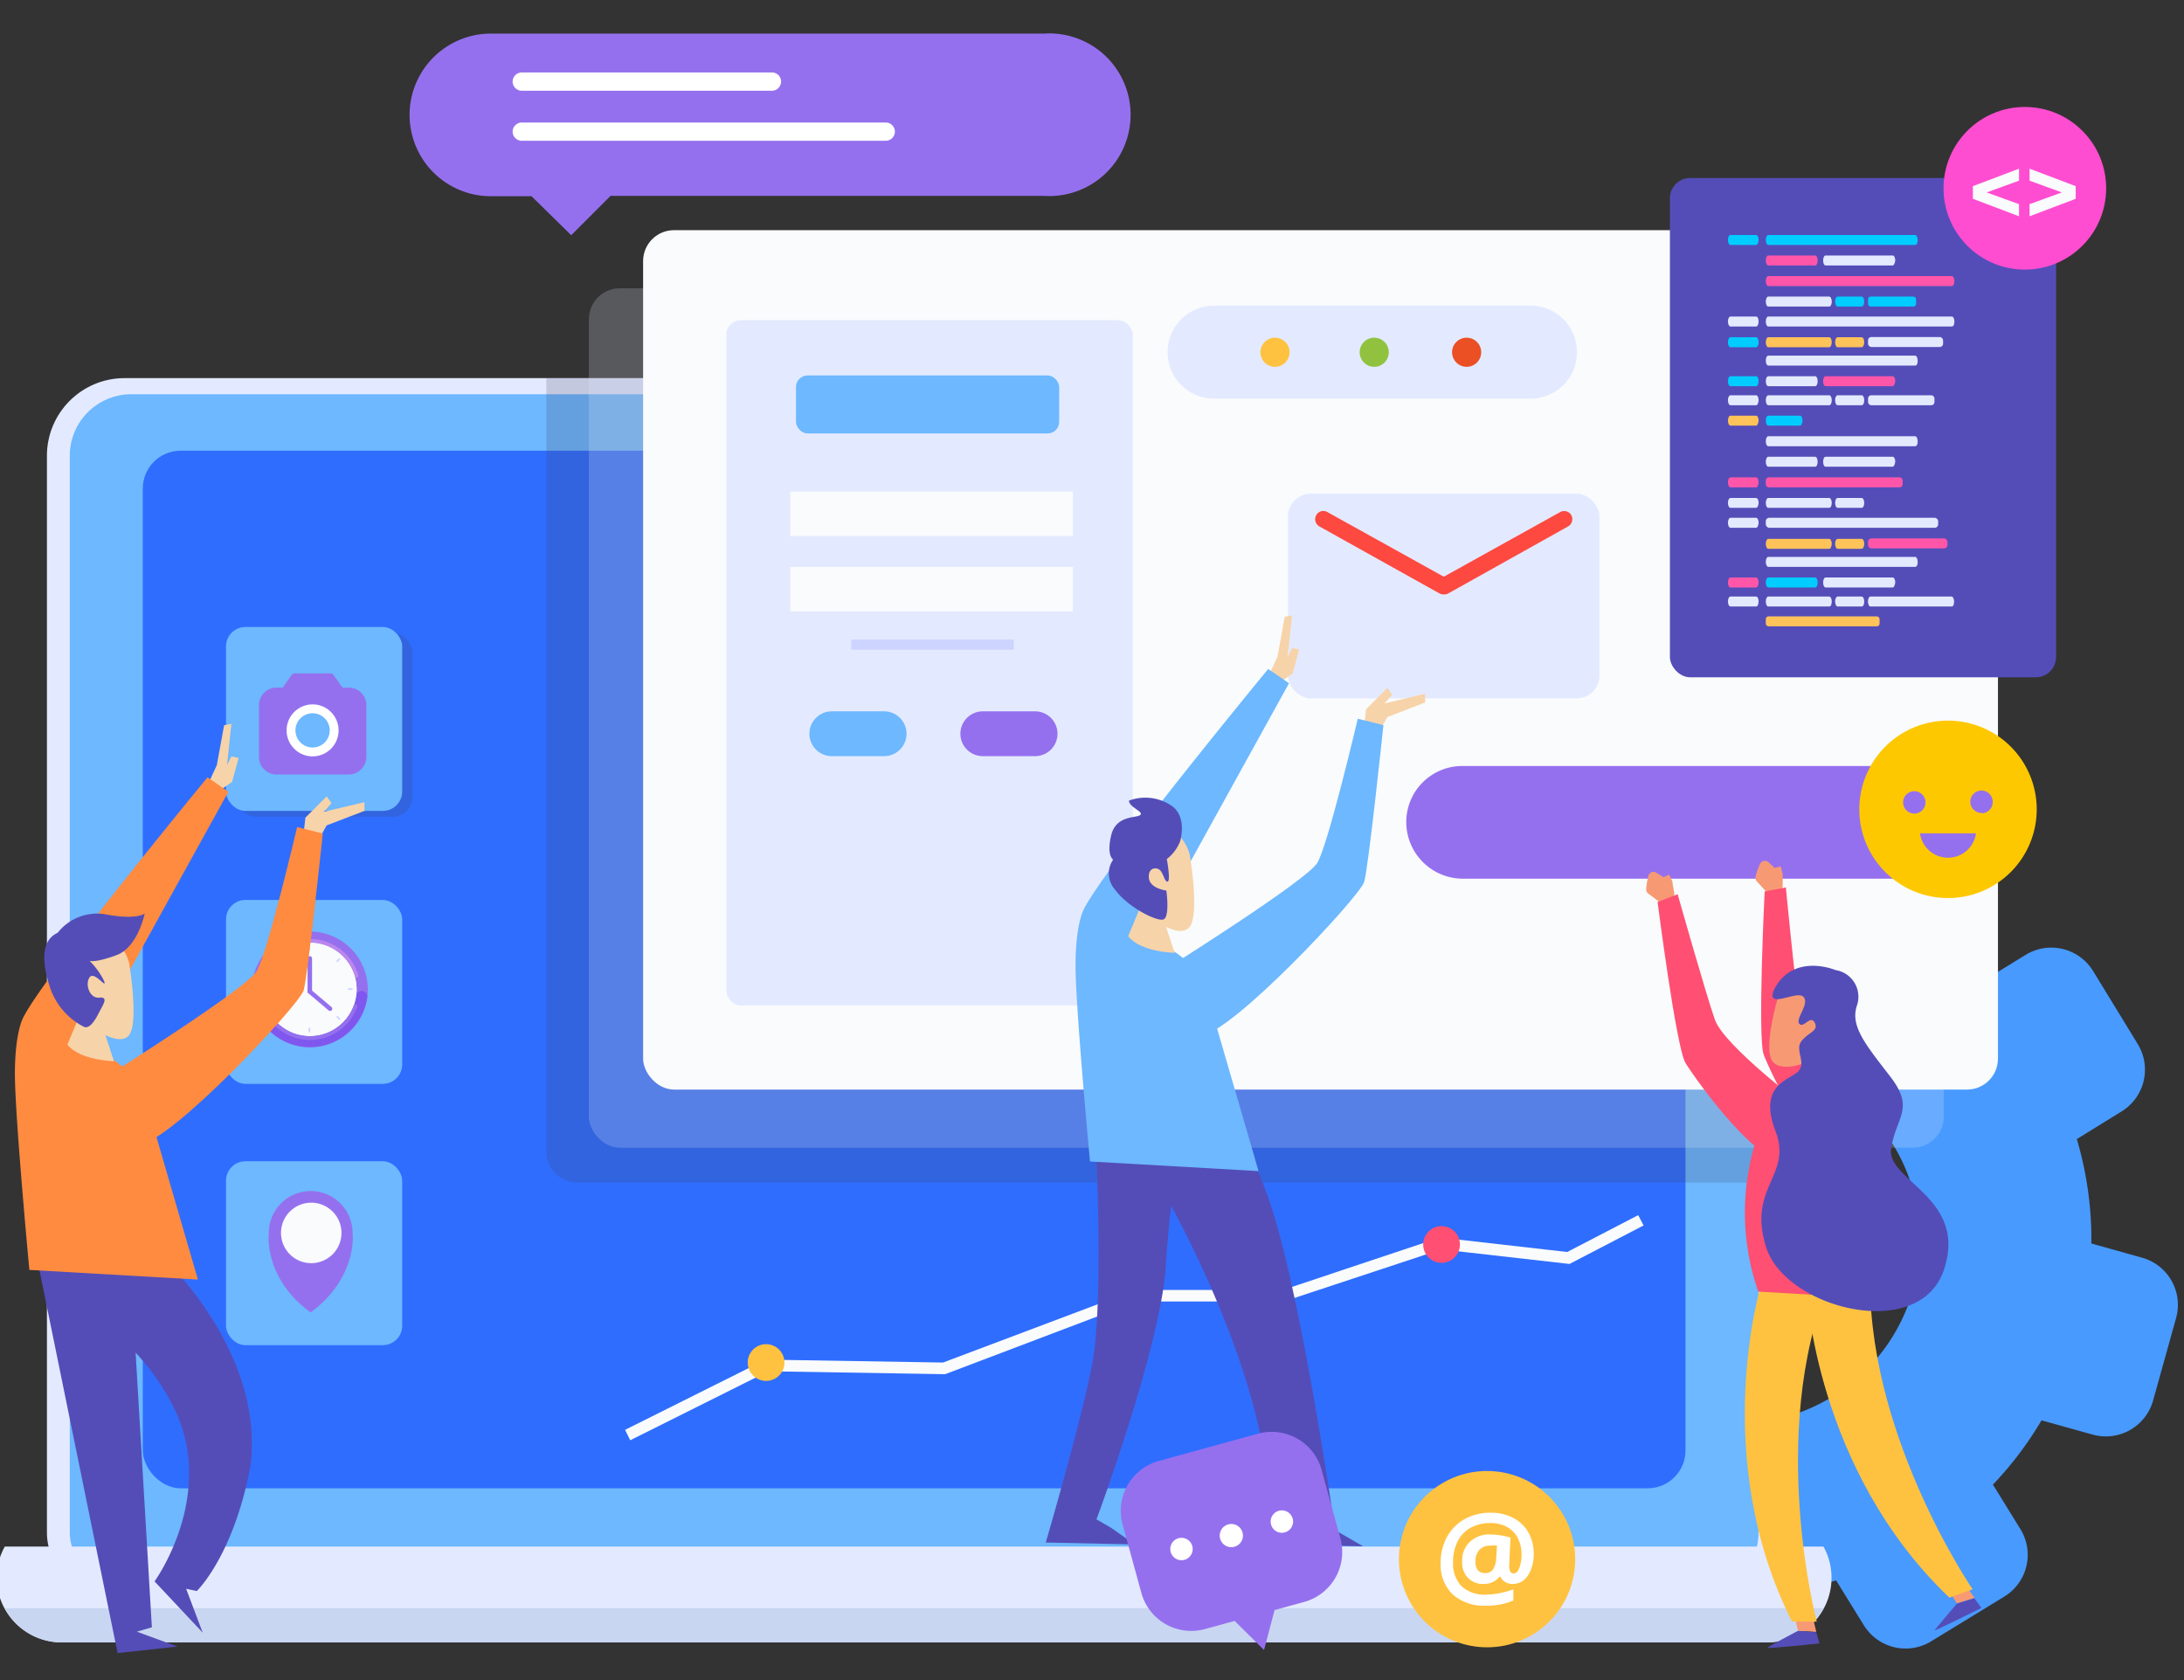 <svg xmlns="http://www.w3.org/2000/svg" viewBox="0 0 195 150"><rect x="0" y="0" width="195" height="150" fill="#333333" stroke="none"/><defs><style>.cls-1{isolation:isolate;}.cls-2{fill:#489aff;}.cls-3,.cls-8{fill:#e3eaff;}.cls-4{fill:#6db8ff;}.cls-5{fill:#2f6dff;}.cls-6{fill:#c8d6f2;}.cls-7{fill:#424261;opacity:0.2;mix-blend-mode:multiply;}.cls-8{opacity:0.21;}.cls-9{fill:#f9fbfc;}.cls-10{fill:#9570ee;}.cls-11{fill:#bb87ee;}.cls-12{fill:#7f57ee;}.cls-13{fill:#ced6ff;}.cls-14{fill:#f7d3a9;}.cls-15{fill:#544db8;}.cls-16{fill:#ff8b40;}.cls-17{fill:#cdd4ff;}.cls-18{fill:#ffc240;}.cls-19{fill:#90c240;}.cls-20{fill:#eb4f24;}.cls-21{fill:#fff;}.cls-22{fill:#fd4940;}.cls-23{fill:#0cf;}.cls-24{fill:#ff56a9;}.cls-25{fill:#ffc359;}.cls-26{fill:#ff4dd1;}.cls-27{fill:#f79a74;}.cls-28{fill:#ff4f72;}.cls-29{fill:#fec800;}</style></defs><title>aboutArtboard 1</title><g class="cls-1"><g id="Layer_1" data-name="Layer 1"><path class="cls-2" d="M163.55,124.73a16.39,16.39,0,0,0,1.55-26.94,61.8,61.8,0,0,1,6.76-8c1.18-1.18,2.38-2.29,3.59-3.36.49.41,1,.83,1.43,1.27l4-2.46a4.38,4.38,0,0,1,6,1.45l4,6.54a4.38,4.38,0,0,1-1.45,6l-4,2.47a31.65,31.65,0,0,1,1.3,9.32l4.56,1.28a4.37,4.37,0,0,1,3,5.39l-2.06,7.39a4.38,4.38,0,0,1-5.4,3l-4.55-1.27a31.5,31.5,0,0,1-4.34,5.74l2.47,4a4.37,4.37,0,0,1-1.46,6l-6.54,4a4.38,4.38,0,0,1-6-1.45l-2.47-4a31.15,31.15,0,0,1-7.17,1.24A50.24,50.24,0,0,1,155,127.12,16.38,16.38,0,0,0,163.55,124.73Z"/><rect class="cls-3" x="4.19" y="33.76" width="154.86" height="110.03" rx="6.93" ry="6.93"/><rect class="cls-4" x="6.23" y="35.2" width="150.78" height="107.13" rx="5.49" ry="5.49"/><rect class="cls-5" x="12.75" y="40.24" width="137.74" height="92.64" rx="3.38" ry="3.38"/><path class="cls-3" d="M.43,138.08a5.7,5.7,0,0,0-.73,2.75,5.81,5.81,0,0,0,5.81,5.81H157.72a5.77,5.77,0,0,0,5.09-8.56Z"/><path class="cls-6" d="M.43,143.58a5.79,5.79,0,0,0,5.08,3.06H157.72a5.8,5.8,0,0,0,5.09-3.06Z"/><path class="cls-7" d="M152.12,33.76H48.78v69.05a2.77,2.77,0,0,0,2.77,2.77H159V40.68A6.92,6.92,0,0,0,152.12,33.76Z"/><rect class="cls-8" x="52.58" y="25.74" width="120.97" height="76.73" rx="2.76" ry="2.76"/><rect class="cls-9" x="57.42" y="20.55" width="120.97" height="76.73" rx="2.76" ry="2.76"/><rect class="cls-7" x="21.09" y="56.5" width="15.73" height="16.42" rx="1.73" ry="1.73"/><rect class="cls-4" x="20.18" y="80.35" width="15.73" height="16.42" rx="1.73" ry="1.73"/><rect class="cls-4" x="20.18" y="103.68" width="15.73" height="16.42" rx="1.73" ry="1.73"/><path class="cls-10" d="M31.48,110.08a3.74,3.74,0,0,0-7.48,0s-.52,4,3.74,7.1C32,114,31.48,110.08,31.48,110.08Z"/><path class="cls-9" d="M28,112.77a2.7,2.7,0,1,1,2.48-2.47A2.7,2.7,0,0,1,28,112.77Z"/><path class="cls-10" d="M32.84,88.34a5.17,5.17,0,1,1-5.17-5.17A5.17,5.17,0,0,1,32.84,88.34Z"/><path class="cls-9" d="M31.84,88.34a4.17,4.17,0,1,1-4.17-4.17A4.17,4.17,0,0,1,31.84,88.34Z"/><path class="cls-11" d="M27.67,84.17a4.18,4.18,0,0,1,4,3,.16.16,0,0,0,.16.12h0a.17.17,0,0,0,.16-.21,4.5,4.5,0,0,0-8.64,0,.17.17,0,0,0,.16.21h0a.16.16,0,0,0,.16-.12A4.18,4.18,0,0,1,27.67,84.17Z"/><path class="cls-12" d="M32.3,88.47a.5.5,0,0,0-.5.43,4.17,4.17,0,0,1-8.26,0,.51.51,0,0,0-.5-.43h0a.5.5,0,0,0-.49.56,5.17,5.17,0,0,0,10.24,0,.5.5,0,0,0-.49-.56Z"/><path class="cls-9" d="M31.84,88.34a4.17,4.17,0,1,1-4.17-4.17A4.17,4.17,0,0,1,31.84,88.34Z"/><path class="cls-10" d="M31.73,89.68a.16.16,0,0,0-.15.11,4.17,4.17,0,0,1-7.82,0,.17.17,0,0,0-.16-.11h0a.17.17,0,0,0-.15.23,4.5,4.5,0,0,0,8.44,0,.17.17,0,0,0-.16-.23Z"/><path class="cls-10" d="M27.66,88.71h0a.2.2,0,0,1-.2-.21V85.57a.2.2,0,0,1,.2-.2h0a.2.2,0,0,1,.2.2V88.5A.2.2,0,0,1,27.66,88.71Z"/><path class="cls-10" d="M27.51,88.39h0a.22.22,0,0,1,.29,0l1.81,1.53a.2.2,0,0,1,0,.28h0a.2.2,0,0,1-.28,0l-1.81-1.53A.21.21,0,0,1,27.51,88.39Z"/><rect class="cls-13" x="27.55" y="84.45" width="0.15" height="0.4"/><rect class="cls-13" x="27.55" y="91.76" width="0.15" height="0.4"/><rect class="cls-13" x="23.9" y="88.1" width="0.15" height="0.4" transform="translate(-64.33 112.28) rotate(-90)"/><rect class="cls-13" x="31.21" y="88.1" width="0.15" height="0.4" transform="translate(-57.02 119.59) rotate(-90)"/><rect class="cls-13" x="24.97" y="85.52" width="0.15" height="0.4" transform="translate(-53.26 42.78) rotate(-44.98)"/><rect class="cls-13" x="30.14" y="90.69" width="0.15" height="0.4" transform="translate(-55.42 47.98) rotate(-45)"/><rect class="cls-13" x="24.97" y="90.69" width="0.15" height="0.4" transform="translate(-21.52 172.86) rotate(-135)"/><rect class="cls-13" x="30.14" y="85.52" width="0.15" height="0.4" transform="translate(-9 167.72) rotate(-135.03)"/><rect class="cls-4" x="20.18" y="55.98" width="15.73" height="16.42" rx="1.73" ry="1.73"/><polyline class="cls-14" points="19.43 70.71 20.72 69.81 21.31 67.67 20.66 67.54 20.27 68.31 20.66 64.62 20.01 64.75 19.36 68.31 18.58 70 19.3 70.45"/><polygon class="cls-14" points="27.09 74.56 27.27 73 29.17 71.1 29.6 71.71 28.91 72.48 32.54 71.62 32.54 72.4 29.17 73.69 28.48 74.9 27.09 74.56"/><polygon class="cls-15" points="3.44 113.01 10.5 147.59 15.85 147.01 12.22 145.68 13.56 145.29 11.65 113.01 3.44 113.01"/><path class="cls-15" d="M14.71,112.44s9,8.4,7.64,18.53c-1.53,8-4.78,11.08-4.78,11.08l-.95-.2,1.48,3.92-4.3-4.58s5.3-7.31,2-14.91A20.48,20.48,0,0,0,5.35,116s6.16-5.59,6.59-5.45A30.84,30.84,0,0,1,14.71,112.44Z"/><path class="cls-16" d="M18.53,69.4S3.77,87.31,2.05,90.9c0,0-.72,1.29-.72,5s1.29,17.48,1.29,17.48l15.05.86s-4.87-16.76-5-17.19a10.2,10.2,0,0,0-4.87-3.58L20.39,70.69Z"/><path class="cls-14" d="M9.18,91.75s.63,1.85,1,3c0,0-3.07-.07-4.16-1.49l1.15-2.75Z"/><path class="cls-14" d="M11.52,85.93s.91,5.29,0,6.49-4-.84-5.32-2.76-1.56-6.25.65-6.61A4.08,4.08,0,0,1,11.52,85.93Z"/><path class="cls-16" d="M10.12,95.72s11.83-7.44,12.79-9,3.62-12.88,3.62-12.88l2.29.58s-1.33,12.69-1.71,14-12,13.74-14.7,13.74S8.79,98.78,10.12,95.72Z"/><path class="cls-15" d="M5.15,83.28a4.47,4.47,0,0,1,4.32-1.64c2.76.52,3.45-.08,3.45-.08s-.6,3-2.5,3.71S8,85.79,8,85.79A6.53,6.53,0,0,1,9.3,87.6c.26.78-.87-.95-1.3-.34s0,1.9.86,1.81.35.61,0,1.3S8,91.92,7.48,91.67a6.11,6.11,0,0,1-3-3.46C3.77,86.05,3.59,84,5.15,83.28Z"/><rect class="cls-3" x="64.85" y="28.59" width="36.29" height="61.17" rx="1.3" ry="1.3"/><rect class="cls-4" x="71.07" y="33.52" width="23.5" height="5.18" rx="1.04" ry="1.04"/><path class="cls-4" d="M78.94,67.51H74.27a2,2,0,0,1-2-2h0a2,2,0,0,1,2-2h4.67a2,2,0,0,1,2,2h0A2,2,0,0,1,78.94,67.51Z"/><path class="cls-10" d="M92.42,67.51H87.75a2,2,0,0,1-2-2h0a2,2,0,0,1,2-2h4.67a2,2,0,0,1,2,2h0A2,2,0,0,1,92.42,67.51Z"/><rect class="cls-9" x="70.56" y="43.88" width="25.23" height="3.97"/><rect class="cls-9" x="70.56" y="50.62" width="25.23" height="3.97"/><rect class="cls-17" x="76" y="57.1" width="14.52" height="0.91"/><path class="cls-10" d="M175.93,78.45H130.56a5.06,5.06,0,0,1-5-5.06h0a5,5,0,0,1,5-5h45.37a5,5,0,0,1,5,5h0A5.06,5.06,0,0,1,175.93,78.45Z"/><path class="cls-3" d="M136.66,35.59H108.4a4.15,4.15,0,0,1-4.15-4.15h0a4.15,4.15,0,0,1,4.15-4.15h28.26a4.14,4.14,0,0,1,4.14,4.15h0A4.14,4.14,0,0,1,136.66,35.59Z"/><path class="cls-18" d="M115.14,31.44a1.3,1.3,0,1,1-1.29-1.29A1.3,1.3,0,0,1,115.14,31.44Z"/><path class="cls-19" d="M124,31.44a1.3,1.3,0,1,1-1.3-1.29A1.3,1.3,0,0,1,124,31.44Z"/><path class="cls-20" d="M132.25,31.44a1.3,1.3,0,1,1-1.3-1.29A1.3,1.3,0,0,1,132.25,31.44Z"/><circle class="cls-21" cx="27.87" cy="65.2" r="3.16"/><path class="cls-10" d="M31.14,61.39h-.56l-.8-1.13a.32.32,0,0,0-.27-.14H26.32a.35.35,0,0,0-.28.14l-.8,1.13h-.55A1.57,1.57,0,0,0,23.12,63v4.58a1.57,1.57,0,0,0,1.57,1.57h6.45a1.58,1.58,0,0,0,1.57-1.57V63A1.57,1.57,0,0,0,31.14,61.39Zm-3.23,6.14a2.32,2.32,0,1,1,2.32-2.32A2.32,2.32,0,0,1,27.91,67.53Z"/><circle class="cls-4" cx="27.91" cy="65.21" r="1.53"/><rect class="cls-3" x="115" y="44.08" width="27.81" height="18.27" rx="2.04" ry="2.04"/><path class="cls-22" d="M128.93,53.07h-.06a.73.73,0,0,1-.35-.09L117.8,47a.74.74,0,0,1-.28-1,.72.72,0,0,1,1-.28l10.39,5.77,10.39-5.77a.74.74,0,0,1,1,.28.75.75,0,0,1-.29,1L129.28,53A.73.73,0,0,1,128.93,53.07Z"/><rect class="cls-15" x="149.1" y="15.89" width="34.48" height="44.58" rx="1.81" ry="1.81"/><path class="cls-23" d="M156.8,21.87h-2.3c-.12,0-.22-.2-.22-.45h0c0-.24.1-.44.22-.44h2.3c.12,0,.22.2.22.44h0C157,21.67,156.92,21.87,156.8,21.87Z"/><path class="cls-23" d="M171,21.87H157.88c-.12,0-.22-.2-.22-.45h0c0-.24.1-.44.22-.44H171c.12,0,.22.2.22.44h0C171.24,21.67,171.14,21.87,171,21.87Z"/><path class="cls-24" d="M162.07,23.7h-4.19c-.12,0-.22-.2-.22-.44h0c0-.25.1-.45.22-.45h4.19c.13,0,.22.2.22.45h0C162.29,23.5,162.2,23.7,162.07,23.7Z"/><path class="cls-3" d="M169,23.7h-6c-.13,0-.22-.2-.22-.44h0c0-.25.09-.45.22-.45h6c.12,0,.22.2.22.45h0C169.19,23.5,169.09,23.7,169,23.7Z"/><path class="cls-3" d="M171,32.64H157.88c-.12,0-.22-.2-.22-.44h0c0-.25.1-.45.22-.45H171c.12,0,.22.2.22.45h0C171.24,32.44,171.14,32.64,171,32.64Z"/><path class="cls-23" d="M156.8,34.48h-2.3c-.12,0-.22-.2-.22-.45h0c0-.24.1-.44.22-.44h2.3c.12,0,.22.2.22.44h0C157,34.28,156.92,34.48,156.8,34.48Z"/><path class="cls-3" d="M162.07,34.48h-4.19c-.12,0-.22-.2-.22-.45h0c0-.24.1-.44.22-.44h4.19c.13,0,.22.2.22.44h0C162.29,34.28,162.2,34.48,162.07,34.48Z"/><path class="cls-24" d="M169,34.48h-6c-.13,0-.22-.2-.22-.45h0c0-.24.09-.44.22-.44h6c.12,0,.22.2.22.44h0C169.19,34.28,169.09,34.48,169,34.48Z"/><path class="cls-24" d="M174.28,25.54h-16.4c-.12,0-.22-.2-.22-.45h0c0-.24.1-.44.22-.44h16.4c.12,0,.22.2.22.44h0C174.5,25.34,174.4,25.54,174.28,25.54Z"/><rect class="cls-23" x="166.79" y="26.48" width="4.29" height="0.89" rx="0.23" ry="0.23"/><path class="cls-3" d="M163.33,27.37h-5.45c-.12,0-.22-.2-.22-.44h0c0-.25.1-.45.22-.45h5.45c.12,0,.22.2.22.45h0C163.55,27.17,163.45,27.37,163.33,27.37Z"/><path class="cls-23" d="M166.23,27.37h-2.16c-.12,0-.22-.2-.22-.44h0c0-.25.1-.45.22-.45h2.16c.12,0,.22.2.22.45h0C166.45,27.17,166.35,27.37,166.23,27.37Z"/><path class="cls-3" d="M156.8,29.15h-2.3c-.12,0-.22-.2-.22-.45h0c0-.24.1-.44.22-.44h2.3c.12,0,.22.2.22.44h0C157,29,156.92,29.15,156.8,29.15Z"/><path class="cls-3" d="M174.28,29.15h-16.4c-.12,0-.22-.2-.22-.45h0c0-.24.1-.44.22-.44h16.4c.12,0,.22.2.22.44h0C174.5,29,174.4,29.15,174.28,29.15Z"/><path class="cls-3" d="M156.8,36.18h-2.3c-.12,0-.22-.2-.22-.45h0c0-.24.1-.44.22-.44h2.3c.12,0,.22.2.22.44h0C157,36,156.92,36.18,156.8,36.18Z"/><rect class="cls-3" x="166.79" y="35.29" width="5.93" height="0.89" rx="0.28" ry="0.28"/><path class="cls-3" d="M163.33,36.18h-5.45c-.12,0-.22-.2-.22-.45h0c0-.24.1-.44.22-.44h5.45c.12,0,.22.2.22.44h0C163.55,36,163.45,36.18,163.33,36.18Z"/><path class="cls-3" d="M166.23,36.18h-2.16c-.12,0-.22-.2-.22-.45h0c0-.24.1-.44.22-.44h2.16c.12,0,.22.2.22.44h0C166.45,36,166.35,36.18,166.23,36.18Z"/><path class="cls-25" d="M156.8,38h-2.3c-.12,0-.22-.2-.22-.44h0c0-.25.1-.45.22-.45h2.3c.12,0,.22.2.22.45h0C157,37.75,156.92,38,156.8,38Z"/><path class="cls-23" d="M160.72,38h-2.84c-.12,0-.22-.2-.22-.44h0c0-.25.1-.45.22-.45h2.84c.12,0,.22.2.22.45h0C160.94,37.75,160.84,38,160.72,38Z"/><path class="cls-23" d="M154.5,31c-.12,0-.22-.2-.22-.44h0c0-.25.1-.45.22-.45h2.3c.12,0,.22.2.22.45h0c0,.24-.1.44-.22.44"/><rect class="cls-3" x="166.79" y="30.09" width="6.7" height="0.89" rx="0.29" ry="0.29"/><path class="cls-25" d="M163.33,31h-5.45c-.12,0-.22-.2-.22-.44h0c0-.25.1-.45.22-.45h5.45c.12,0,.22.2.22.45h0C163.55,30.78,163.45,31,163.33,31Z"/><path class="cls-25" d="M166.23,31h-2.16c-.12,0-.22-.2-.22-.44h0c0-.25.1-.45.22-.45h2.16c.12,0,.22.2.22.45h0C166.45,30.78,166.35,31,166.23,31Z"/><path class="cls-3" d="M171,39.84H157.88c-.12,0-.22-.2-.22-.45h0c0-.24.1-.44.22-.44H171c.12,0,.22.2.22.44h0C171.24,39.64,171.14,39.84,171,39.84Z"/><path class="cls-3" d="M162.07,41.67h-4.19c-.12,0-.22-.2-.22-.44h0c0-.25.1-.45.22-.45h4.19c.13,0,.22.2.22.45h0C162.29,41.47,162.2,41.67,162.07,41.67Z"/><path class="cls-3" d="M169,41.67h-6c-.13,0-.22-.2-.22-.44h0c0-.25.09-.45.22-.45h6c.12,0,.22.2.22.45h0C169.19,41.47,169.09,41.67,169,41.67Z"/><path class="cls-3" d="M171,50.61H157.88c-.12,0-.22-.2-.22-.44h0c0-.25.1-.45.22-.45H171c.12,0,.22.2.22.45h0C171.24,50.41,171.14,50.61,171,50.61Z"/><path class="cls-24" d="M156.8,52.45h-2.3c-.12,0-.22-.2-.22-.45h0c0-.24.1-.44.22-.44h2.3c.12,0,.22.2.22.44h0C157,52.25,156.92,52.45,156.8,52.45Z"/><path class="cls-23" d="M162.07,52.45h-4.19c-.12,0-.22-.2-.22-.45h0c0-.24.1-.44.22-.44h4.19c.13,0,.22.2.22.44h0C162.29,52.25,162.2,52.45,162.07,52.45Z"/><path class="cls-3" d="M169,52.45h-6c-.13,0-.22-.2-.22-.45h0c0-.24.09-.44.22-.44h6c.12,0,.22.2.22.44h0C169.19,52.25,169.09,52.45,169,52.45Z"/><path class="cls-24" d="M156.8,43.51h-2.3c-.12,0-.22-.2-.22-.45h0c0-.24.1-.44.22-.44h2.3c.12,0,.22.2.22.44h0C157,43.31,156.92,43.51,156.8,43.51Z"/><rect class="cls-24" x="157.66" y="42.62" width="12.22" height="0.89" rx="0.27" ry="0.27"/><path class="cls-3" d="M156.8,45.34h-2.3c-.12,0-.22-.19-.22-.44h0c0-.24.1-.44.22-.44h2.3c.12,0,.22.2.22.44h0C157,45.15,156.92,45.34,156.8,45.34Z"/><path class="cls-3" d="M163.33,45.34h-5.45c-.12,0-.22-.19-.22-.44h0c0-.24.1-.44.22-.44h5.45c.12,0,.22.2.22.44h0C163.55,45.15,163.45,45.34,163.33,45.34Z"/><path class="cls-3" d="M166.23,45.34h-2.16c-.12,0-.22-.19-.22-.44h0c0-.24.1-.44.22-.44h2.16c.12,0,.22.2.22.44h0C166.45,45.15,166.35,45.34,166.23,45.34Z"/><path class="cls-3" d="M156.8,47.12h-2.3c-.12,0-.22-.2-.22-.44h0c0-.25.1-.45.22-.45h2.3c.12,0,.22.2.22.45h0C157,46.92,156.92,47.12,156.8,47.12Z"/><rect class="cls-3" x="157.66" y="46.23" width="15.39" height="0.89" rx="0.3" ry="0.3"/><path class="cls-3" d="M156.8,54.15h-2.3c-.12,0-.22-.2-.22-.45h0c0-.24.1-.44.22-.44h2.3c.12,0,.22.2.22.44h0C157,54,156.92,54.15,156.8,54.15Z"/><path class="cls-3" d="M174.26,54.15H167c-.12,0-.22-.2-.22-.45h0c0-.24.1-.44.22-.44h7.25c.12,0,.22.2.22.44h0C174.48,54,174.38,54.15,174.26,54.15Z"/><path class="cls-3" d="M163.33,54.15h-5.45c-.12,0-.22-.2-.22-.45h0c0-.24.1-.44.22-.44h5.45c.12,0,.22.2.22.44h0C163.55,54,163.45,54.15,163.33,54.15Z"/><path class="cls-3" d="M166.23,54.15h-2.16c-.12,0-.22-.2-.22-.45h0c0-.24.1-.44.22-.44h2.16c.12,0,.22.2.22.44h0C166.45,54,166.35,54.15,166.23,54.15Z"/><rect class="cls-25" x="157.66" y="55.03" width="10.16" height="0.89" rx="0.24" ry="0.24"/><rect class="cls-24" x="166.79" y="48.07" width="7.09" height="0.89" rx="0.3" ry="0.3"/><path class="cls-25" d="M163.33,49h-5.45c-.12,0-.22-.2-.22-.45h0c0-.24.1-.44.22-.44h5.45c.12,0,.22.2.22.44h0C163.55,48.76,163.45,49,163.33,49Z"/><path class="cls-25" d="M166.23,49h-2.16c-.12,0-.22-.2-.22-.45h0c0-.24.1-.44.22-.44h2.16c.12,0,.22.2.22.44h0C166.45,48.76,166.35,49,166.23,49Z"/><circle class="cls-26" cx="180.79" cy="16.81" r="7.26"/><path class="cls-9" d="M180.27,16.13l-2.89,1.05,2.89,1.05v1.08l-4.12-1.56V16.62l4.12-1.56Z"/><path class="cls-9" d="M181.21,15.06l4.12,1.56v1.13l-4.12,1.56V18.23l2.88-1.05-2.88-1.05Z"/><circle class="cls-18" cx="132.78" cy="139.19" r="7.87" transform="translate(-55.24 98.52) rotate(-34.14)"/><path class="cls-21" d="M136.94,138.74a3.8,3.8,0,0,1-.23,1.34,2.28,2.28,0,0,1-.66,1,1.55,1.55,0,0,1-1,.34,1.21,1.21,0,0,1-.66-.18,1,1,0,0,1-.42-.47h-.08a1.78,1.78,0,0,1-1.4.65,1.87,1.87,0,0,1-1.42-.54,2,2,0,0,1-.52-1.48,2.25,2.25,0,0,1,.68-1.73A2.45,2.45,0,0,1,133,137a7,7,0,0,1,1,.08,6.56,6.56,0,0,1,.86.2l-.11,2.49c0,.47.13.71.38.71s.39-.16.52-.48a3.28,3.28,0,0,0,.2-1.24,3.07,3.07,0,0,0-.34-1.45,2.34,2.34,0,0,0-1-1,3,3,0,0,0-1.42-.33,3.6,3.6,0,0,0-1.78.42,2.87,2.87,0,0,0-1.17,1.22,4,4,0,0,0-.4,1.84,2.92,2.92,0,0,0,.75,2.16,3,3,0,0,0,2.18.75,6.47,6.47,0,0,0,1.18-.12,8,8,0,0,0,1.27-.35v1a6.06,6.06,0,0,1-2.41.46,4.23,4.23,0,0,1-3-1,3.68,3.68,0,0,1-1.08-2.83,4.72,4.72,0,0,1,.55-2.28,4.05,4.05,0,0,1,1.57-1.61,4.65,4.65,0,0,1,2.35-.58,4.19,4.19,0,0,1,2,.46,3.22,3.22,0,0,1,1.36,1.3A3.86,3.86,0,0,1,136.94,138.74Zm-5.21.64c0,.71.29,1.07.87,1.07a.83.83,0,0,0,.7-.32,2,2,0,0,0,.29-1l.07-1.13a2.65,2.65,0,0,0-.59,0,1.28,1.28,0,0,0-1,.39A1.62,1.62,0,0,0,131.73,139.38Z"/><path class="cls-10" d="M93.22,3H43.83a7.26,7.26,0,1,0,0,14.52h3.63L51,21l3.51-3.51H93.22A7.26,7.26,0,1,0,93.22,3Z"/><path class="cls-21" d="M79.09,12.57H46.59a.82.82,0,0,1-.82-.82h0a.82.82,0,0,1,.82-.81h32.5a.81.81,0,0,1,.81.81h0A.82.82,0,0,1,79.09,12.57Z"/><path class="cls-21" d="M68.93,8.1H46.59a.82.82,0,0,1-.82-.82h0a.82.82,0,0,1,.82-.81H68.93a.81.81,0,0,1,.81.81h0A.82.82,0,0,1,68.93,8.1Z"/><path class="cls-14" d="M160.73,95s-.6,1.79-.94,2.87c0,0,3-.06,4-1.44l-1.11-2.64Z"/><polygon class="cls-27" points="160.28 144.48 160.54 145.6 162.17 145.7 161.83 144.31 160.28 144.48"/><path class="cls-15" d="M160.54,145.6s-2.74,1.43-2.72,1.52,4.63-.39,4.63-.39l-.28-1Z"/><polygon class="cls-27" points="174.1 142.2 174.74 143.16 176.3 142.66 175.48 141.5 174.1 142.2"/><path class="cls-15" d="M174.74,143.16s-2,2.32-2,2.4,4.17-2,4.17-2l-.63-.87Z"/><path class="cls-18" d="M157.25,114.66S152.55,130,160,144.78h2.21s-4.42-16.72,1.1-30.26Z"/><path class="cls-18" d="M161.32,115.2s.73,16,12.73,27.44l2.08-.74S166.35,127.64,167,113Z"/><path class="cls-27" d="M159.17,79.09v-.94a.5.5,0,0,0,0-.12l-.18-.68-.54.14-.55-.51a.47.47,0,0,0-.74.14,5.06,5.06,0,0,0-.42,1.18.47.47,0,0,0,.12.39l.84.92a.48.48,0,0,0,.48.13l.67-.2A.47.47,0,0,0,159.17,79.09Z"/><path class="cls-28" d="M167.27,99.83s-6.12-6.56-6.53-9-1.29-11.6-1.29-11.6l-1.89.36s-.65,13.08-.08,14.59,4.26,9.18,6.66,9.89S168.22,102.39,167.27,99.83Z"/><path class="cls-27" d="M158.76,89s-1.38,4.6-.5,5.76,4.1.11,5.35-1.75,1.5-6-.63-6.37S159.27,87.15,158.76,89Z"/><path class="cls-28" d="M167.05,115.9S168.3,102.64,168.3,99c0-.16,0-.32,0-.47a3.54,3.54,0,0,0-4.14-2.11,29.61,29.61,0,0,0-4.49,1.48h0a8.92,8.92,0,0,0-2.27,2.22,21.44,21.44,0,0,0-.41,15.2Z"/><path class="cls-27" d="M149.49,79.77l-.16-.93a.53.53,0,0,0,0-.12l-.3-.63-.51.23-.63-.4a.46.46,0,0,0-.7.26,5.65,5.65,0,0,0-.21,1.24.45.45,0,0,0,.19.36l1,.76a.5.5,0,0,0,.5,0l.62-.31A.45.45,0,0,0,149.49,79.77Z"/><path class="cls-28" d="M161.11,98.77s-7.18-5.39-8-7.74-3.32-11.19-3.32-11.19l-1.79.69s1.66,13,2.49,14.37,5.8,8.29,8.28,8.56S162.5,101.12,161.11,98.77Z"/><path class="cls-15" d="M163.88,86.61s-3.69-1.57-5.44,1.66c-.92,2,2,.09,2.58.73s-.74,1.94-.37,2.4,1-.83,1.38-.09-.55.83-1.19,1.65.55,2-.37,2.77S157,97,158.53,101s-2.57,5-.82,10.41,13.63,8.47,15.84,2-5.16-8-4.7-10.87S171,99,168.76,96.1s-3.59-4.52-2.95-6.36A2.41,2.41,0,0,0,163.88,86.61Z"/><path class="cls-29" d="M173.92,64.34a7.92,7.92,0,1,0,7.93,7.92A7.92,7.92,0,0,0,173.92,64.34Zm-4,7.3a1,1,0,1,1,1,1A1,1,0,0,1,169.92,71.64Zm4,4.94a2.52,2.52,0,0,1-2.49-2.18h5A2.52,2.52,0,0,1,173.92,76.58Zm3-4a1,1,0,1,1,1-1A1,1,0,0,1,177,72.61Z"/><polygon class="cls-9" points="56.27 128.59 55.81 127.66 68.36 121.39 84.2 121.65 101.4 115.17 114.54 115.17 128.56 110.49 128.68 110.5 139.93 111.78 146.27 108.49 146.75 109.41 140.13 112.85 139.97 112.83 128.68 111.55 114.62 116.2 101.5 116.2 84.39 122.69 84.29 122.69 68.6 122.43 56.27 128.59"/><path class="cls-15" d="M102.35,103.72s12.45,20.15,10.89,34.17l8.47.17-3.63-2.1,1-.17s-3.11-21.73-6.05-29.44c-3.08-8.08-4-5.09-4-5.09Z"/><path class="cls-15" d="M97.86,102.47s.69,14-.35,19.35-4.14,15.9-4.14,15.9l7.95.17-2.09-1.47-1.33-.77s5.66-15.21,6.18-22.47a96.09,96.09,0,0,1,1.38-11.41Z"/><polyline class="cls-14" points="114.13 61.03 115.42 60.13 116 57.99 115.36 57.86 114.97 58.64 115.36 54.94 114.71 55.07 114.06 58.64 113.28 60.32 114 60.78"/><polygon class="cls-14" points="121.79 64.88 121.97 63.33 123.87 61.42 124.3 62.03 123.61 62.81 127.24 61.94 127.24 62.72 123.87 64.02 123.18 65.23 121.79 64.88"/><path class="cls-4" d="M113.23,59.73S98.47,77.64,96.75,81.22c0,0-.72,1.29-.72,5s1.29,17.48,1.29,17.48l15.05.86s-4.87-16.76-5-17.19a10.2,10.2,0,0,0-4.87-3.58L115.09,61Z"/><path class="cls-14" d="M103.88,82.07s.63,1.86,1,3c0,0-3.07-.06-4.15-1.49l1.15-2.75Z"/><path class="cls-14" d="M106.22,76.26s.91,5.28,0,6.49-4-.84-5.32-2.77-1.56-6.25.65-6.61A4.08,4.08,0,0,1,106.22,76.26Z"/><path class="cls-4" d="M104.82,86.05s11.83-7.45,12.79-9,3.62-12.88,3.62-12.88l2.29.57s-1.33,12.69-1.72,14-12,13.74-14.69,13.74S103.49,89.1,104.82,86.05Z"/><path class="cls-15" d="M105.38,75.08S106,73,104.69,72a4.17,4.17,0,0,0-3.89-.52c0,.6,1.38,1,1,1.29s-2.16,0-2.59,1.82.18,2.16.18,2.16a2.15,2.15,0,0,0,.17,2.68c1.12,1.55,3.66,2.83,4.29,2.67s.29-2.59.29-2.59-1.47-.17-1.56-1.12.69-1,1-.69.43,1.12.69,1-.09-2-.09-2A3.73,3.73,0,0,0,105.38,75.08Z"/><path class="cls-10" d="M112.34,128l-8.88,2.44a4.62,4.62,0,0,0-3.23,5.66l1.68,6.13a4.62,4.62,0,0,0,5.66,3.22l2.67-.73,2.62,2.6.94-3.57,2.66-.73a4.62,4.62,0,0,0,3.22-5.66L118,131.24A4.62,4.62,0,0,0,112.34,128Z"/><path class="cls-21" d="M106.46,138.06a1,1,0,1,1-1.25-.72A1,1,0,0,1,106.46,138.06Z"/><path class="cls-21" d="M110.94,136.83a1,1,0,0,1-2,.54,1,1,0,1,1,2-.54Z"/><path class="cls-21" d="M115.42,135.6a1,1,0,1,1-1.25-.71A1,1,0,0,1,115.42,135.6Z"/><circle class="cls-18" cx="68.4" cy="121.65" r="1.64"/><circle class="cls-28" cx="128.71" cy="111.11" r="1.64"/></g></g></svg>